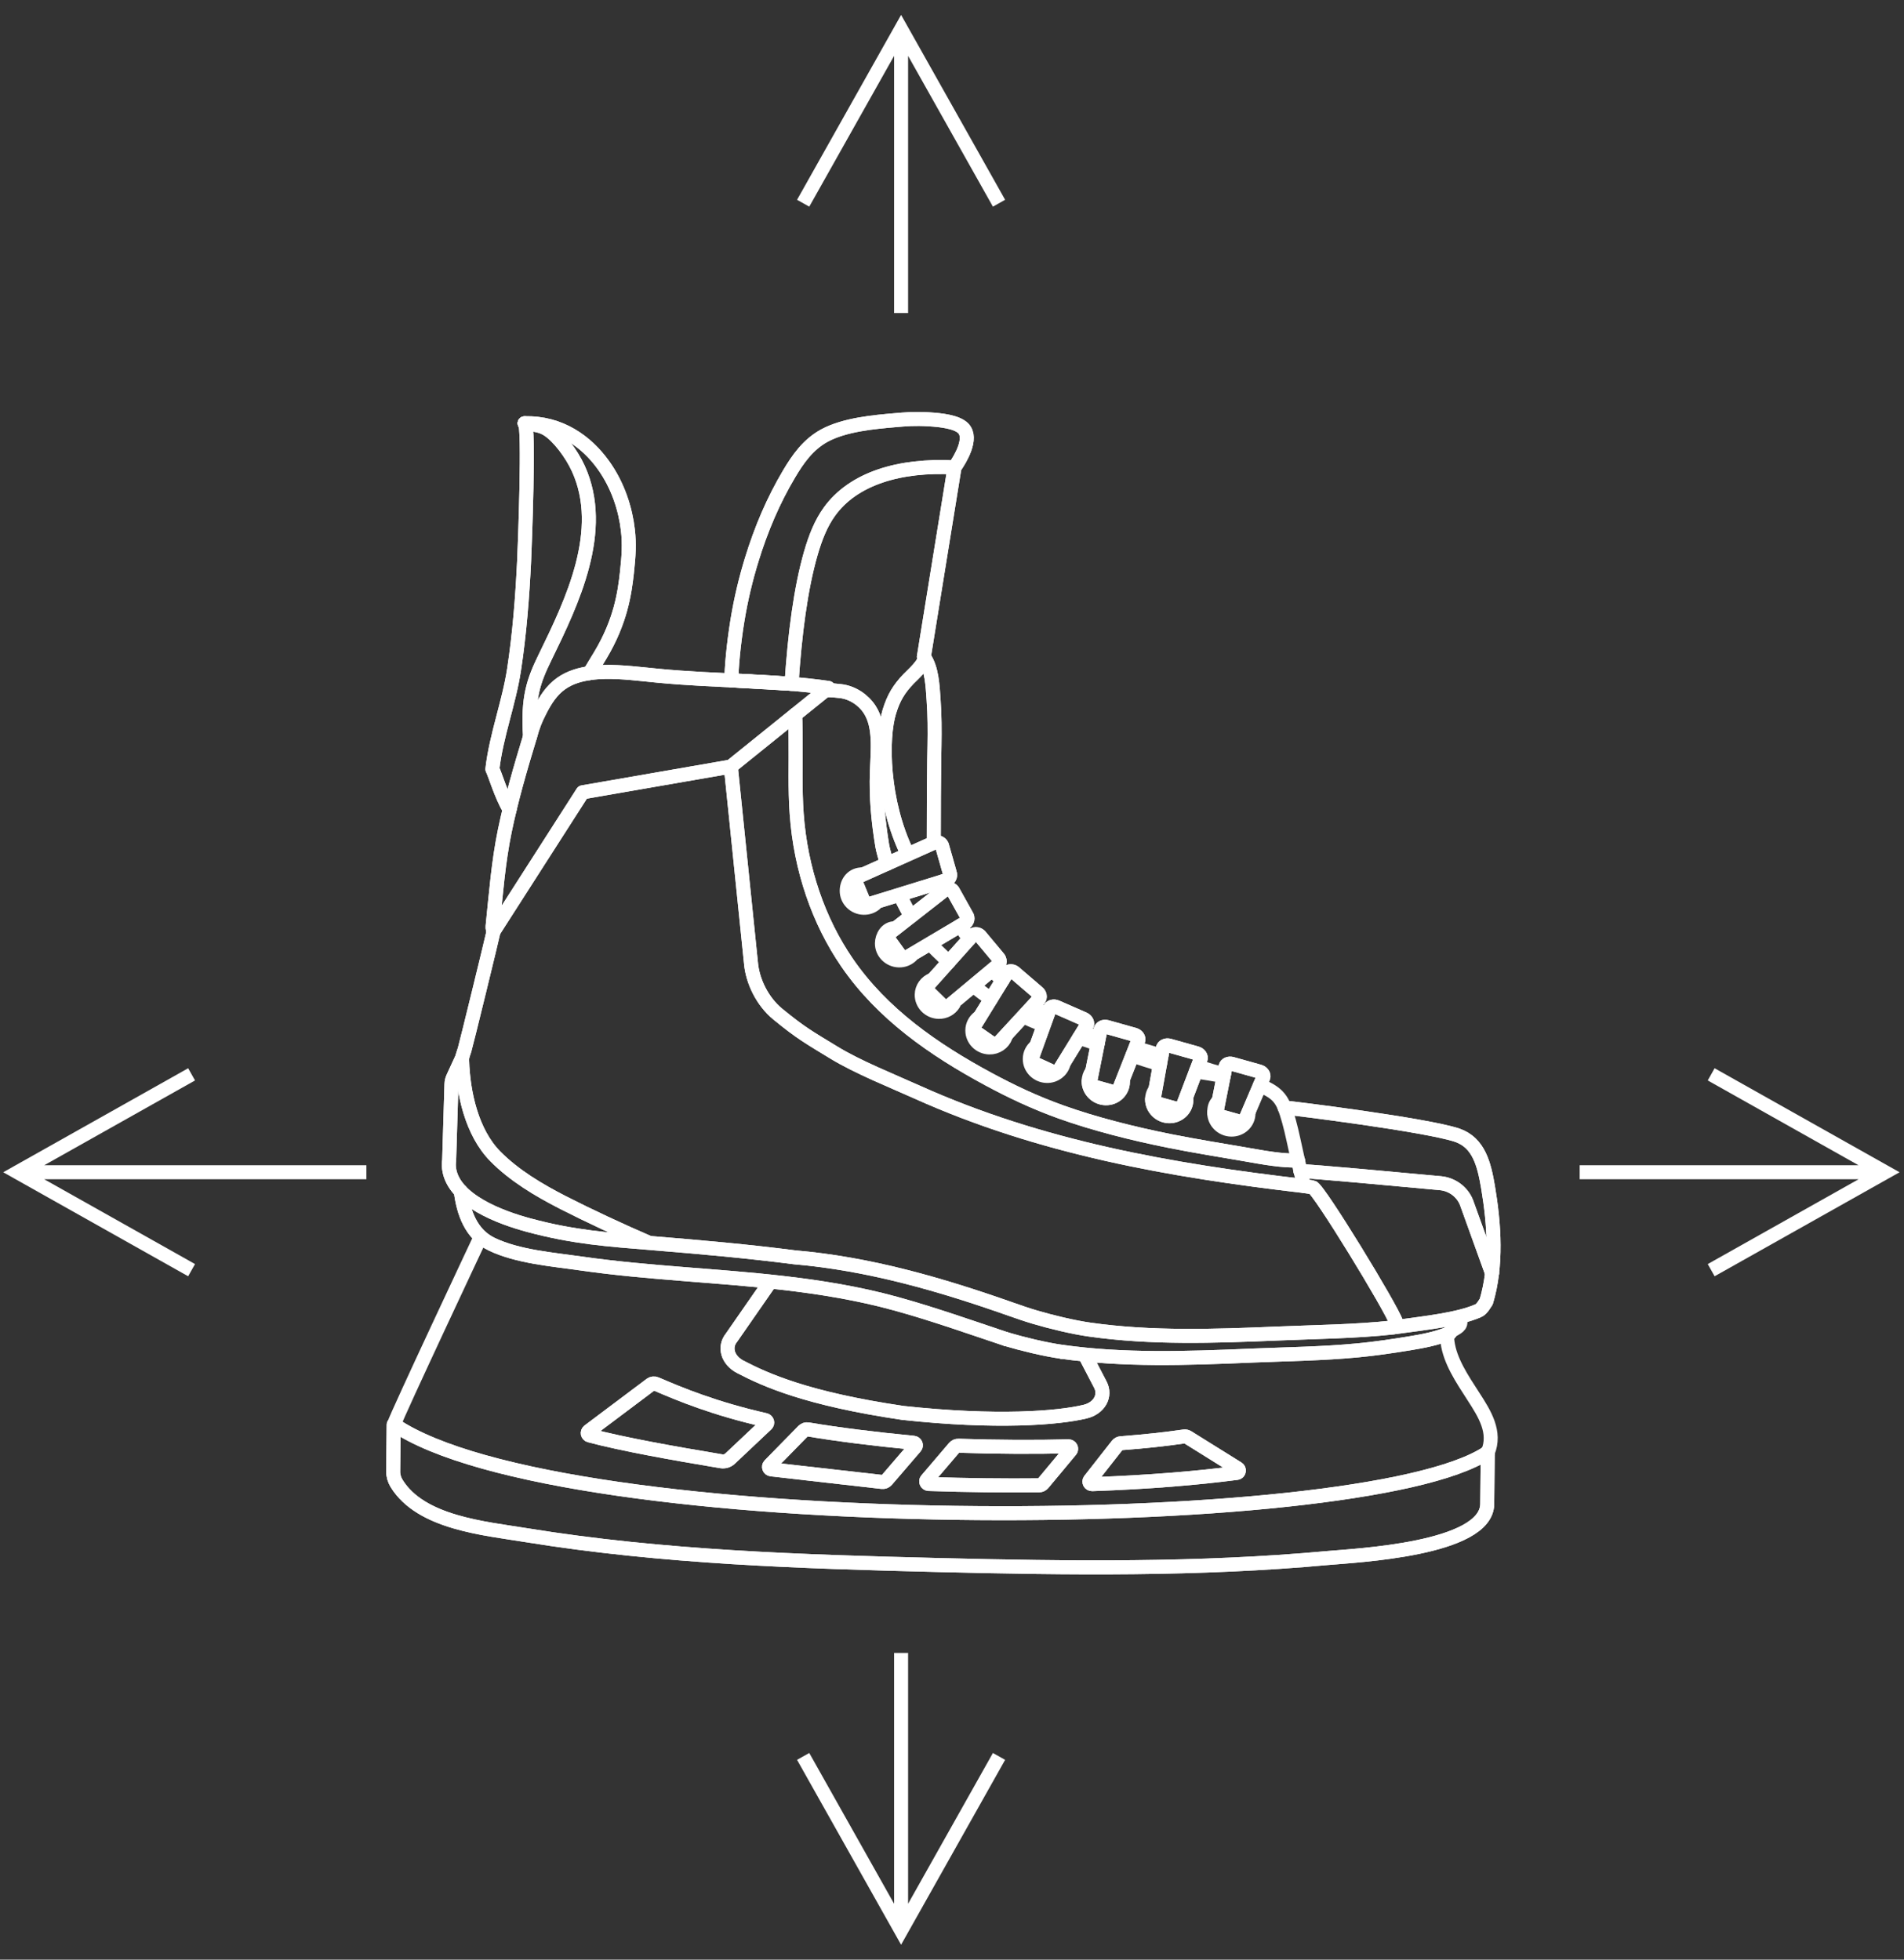 <?xml version="1.0" encoding="UTF-8"?>
<svg width="68px" height="70px" viewBox="0 0 68 70" version="1.1" xmlns="http://www.w3.org/2000/svg" xmlns:xlink="http://www.w3.org/1999/xlink">
    <rect x="0" y="0" width="68" height="70" fill="#333333" stroke="none"/>
    <!-- Generator: Sketch 53.2 (72643) - https://sketchapp.com -->
    <title>Group 5</title>
    <desc>Created with Sketch.</desc>
    <g id="Page-1" stroke="none" stroke-width="1" fill="none" fill-rule="evenodd">
        <g id="Desktop-HD-Copy" transform="translate(-990, -1056)">
            <g id="Group-5" transform="translate(991, 1057)">
                <g id="Group" transform="translate(4, 8)">
                    <g id="Skate-Icon-White-1" transform="translate(29.576, 30.098) rotate(18) translate(-29.576, -30.098) translate(6.076, 7.098)" stroke="#FFFFFF" stroke-width="0.5">
                        <path d="M7.197,34.777 C13.243,38.739 41.767,38.185 46.248,35.107" id="Stroke-1" stroke-linecap="round" stroke-linejoin="round" transform="translate(26.722, 36.18) rotate(-17) translate(-26.722, -36.18) "></path>
                        <path d="M31.023,19.375 C31.662,19.552 31.386,19.494 31.951,19.621" id="Stroke-3" stroke-linecap="round" stroke-linejoin="round" transform="translate(31.487, 19.498) rotate(-17) translate(-31.487, -19.498) "></path>
                        <path d="M28.7,19.432 C28.771,19.451 28.842,19.469 28.914,19.488 C29.143,19.549 29.381,19.615 29.623,19.684" id="Stroke-5" stroke-linecap="round" stroke-linejoin="round" transform="translate(29.162, 19.558) rotate(-17) translate(-29.162, -19.558) "></path>
                        <path d="M26.731,19.54 C26.941,19.615 27.064,19.653 27.279,19.714" id="Stroke-7" stroke-linecap="round" stroke-linejoin="round" transform="translate(27.005, 19.627) rotate(-17) translate(-27.005, -19.627) "></path>
                        <path d="M24.809,19.225 C24.99,19.347 25.06,19.39 25.251,19.499" id="Stroke-9" stroke-linecap="round" stroke-linejoin="round" transform="translate(25.03, 19.362) rotate(-17) translate(-25.03, -19.362) "></path>
                        <path d="M20.336,16.011 C20.436,16.309 20.399,16.162 20.436,16.309" id="Stroke-11" stroke-linecap="round" stroke-linejoin="round" transform="translate(20.386, 16.16) rotate(-17) translate(-20.386, -16.16) "></path>
                        <path d="M7.088,21.765 C7.051,21.975 6.175,25.853 6.126,26.018 C6.097,26.118 6.063,26.208 6.051,26.281 C6.043,26.325 6.043,26.362 6.046,26.409 C6.103,27.561 6.432,28.962 7.29,29.803 C7.979,30.478 8.864,30.983 9.73,31.408 C10.655,31.86 11.821,32.38 12.811,32.786" id="Stroke-13" stroke-linecap="round" stroke-linejoin="round" transform="translate(9.428, 27.276) rotate(-17) translate(-9.428, -27.276) "></path>
                        <path d="M5.027,22.514 L4.712,23.23 C4.679,23.303 4.662,23.383 4.661,23.464 L4.626,26.178 C4.615,26.278 4.613,26.38 4.628,26.48 C4.794,27.62 6.529,28.207 7.496,28.451 C9.103,28.856 10.32,28.919 11.974,29.024 C13.661,29.132 15.346,29.251 17.027,29.438 C19.688,29.619 22.247,30.313 24.768,31.152 C25.059,31.248 25.308,31.331 25.615,31.417 C26.208,31.583 27.017,31.763 27.605,31.835 C29.823,32.11 32.067,31.992 34.285,31.86 C35.669,31.777 37.078,31.741 38.453,31.567 C38.508,31.561 38.566,31.553 38.544,31.388 C38.374,30.888 35.678,26.638 35.472,26.615 C35.387,26.606 35.27,26.583 35.163,26.573 C30.387,26.102 25.736,25.367 21.295,23.461 C20.37,23.064 19.165,22.609 18.301,22.103 C17.405,21.578 17.113,21.429 16.268,20.76 C15.706,20.315 15.345,19.592 15.28,18.95 L14.438,11.951" id="Stroke-15" stroke-linecap="round" stroke-linejoin="round" transform="translate(21.583, 21.976) rotate(-17) translate(-21.583, -21.976) "></path>
                        <path d="M3.402,15.764 C3.29,14.366 3.49,13.781 3.896,12.912 C4.822,10.929 6.004,8.358 4.961,6.168 C4.698,5.62 4.239,5.043 3.857,4.799 C3.655,4.671 3.475,4.634 3.014,4.581 C3.191,4.602 3.095,9.088 3.081,9.512 C3.041,10.804 2.963,12.097 2.791,13.379 C2.629,14.585 2.197,15.741 2.078,16.952 C2.182,17.153 2.398,17.864 2.717,18.389" id="Stroke-17" stroke-linecap="round" stroke-linejoin="round" transform="translate(3.723, 11.485) rotate(-17) translate(-3.723, -11.485) "></path>
                        <path d="M7.051,16.156 L12.325,15.145 L15.76,12.275 C13.83,12.028 11.81,12.114 9.662,11.945 C9.02,11.894 8.368,11.821 7.773,11.843 C7.399,11.857 7.047,11.91 6.749,12.011 C6.341,12.149 6.036,12.379 5.789,12.726 C5.66,12.906 5.548,13.119 5.457,13.309 C5.327,13.576 5.238,13.797 5.138,14.195 C4.819,15.311 4.513,16.432 4.297,17.573 C4.087,18.685 4.021,19.808 3.924,20.934 C3.916,21.016 3.908,21.098 3.958,21.174 L7.051,16.156" id="Stroke-19" stroke-linecap="round" stroke-linejoin="round" transform="translate(9.839, 16.507) rotate(-17) translate(-9.839, -16.507) "></path>
                        <path d="M4.714,13.225 C4.929,12.85 5.016,12.71 5.094,12.572 C5.791,11.358 5.919,10.355 5.987,9.614 C6.043,9.014 6.061,8.584 5.995,8.091 C5.9,7.373 5.629,6.52 5.076,5.78 C4.466,4.962 3.511,4.281 2.241,4.342" id="Stroke-21" stroke-linecap="round" stroke-linejoin="round" transform="translate(4.139, 8.781) rotate(-17) translate(-4.139, -8.781) "></path>
                        <path d="M15.316,8.997 C15.336,9.289 15.344,9.794 15.348,9.917 C15.373,10.701 15.351,11.634 15.432,12.538 C15.608,14.516 16.279,16.351 17.321,17.816 C18.61,19.627 20.468,20.87 22.442,21.891 C23.255,22.311 24.086,22.692 25.069,23.025 C26.248,23.424 27.645,23.752 28.981,23.994 C29.9,24.16 30.789,24.285 31.691,24.425 C32.344,24.528 33.002,24.637 33.55,24.604" id="Stroke-23" stroke-linecap="round" stroke-linejoin="round" transform="translate(24.433, 16.804) rotate(-17) translate(-24.433, -16.804) "></path>
                        <path d="M23.169,19.596 C22.955,19.46 22.751,19.314 22.561,19.155" id="Stroke-25" stroke-linecap="round" stroke-linejoin="round" transform="translate(22.865, 19.376) rotate(-17) translate(-22.865, -19.376) "></path>
                        <path d="M25.239,19.909 C24.994,19.818 24.802,19.741 24.568,19.64" id="Stroke-27" stroke-linecap="round" stroke-linejoin="round" transform="translate(24.903, 19.774) rotate(-17) translate(-24.903, -19.774) "></path>
                        <path d="M27.325,19.953 C27.103,19.884 26.881,19.815 26.659,19.745" id="Stroke-29" stroke-linecap="round" stroke-linejoin="round" transform="translate(26.992, 19.849) rotate(-17) translate(-26.992, -19.849) "></path>
                        <path d="M29.661,20.001 C29.326,19.917 29,19.817 28.674,19.713" id="Stroke-31" stroke-linecap="round" stroke-linejoin="round" transform="translate(29.167, 19.857) rotate(-17) translate(-29.167, -19.857) "></path>
                        <path d="M31.975,19.701 C31.627,19.643 31.298,19.599 30.982,19.554" id="Stroke-33" stroke-linecap="round" stroke-linejoin="round" transform="translate(31.478, 19.628) rotate(-17) translate(-31.478, -19.628) "></path>
                        <path d="M35.428,22.718 C35.375,22.468 35.34,22.346 35.302,22.205 C35.188,21.776 35.056,21.171 34.941,20.723 C34.885,20.506 34.831,20.325 34.765,20.128 C34.695,19.921 34.608,19.695 34.421,19.513 C34.268,19.366 34.048,19.249 33.793,19.155" id="Stroke-35" stroke-linecap="round" stroke-linejoin="round" transform="translate(34.611, 20.936) rotate(-17) translate(-34.611, -20.936) "></path>
                        <path d="M20.686,18.225 C20.834,18.384 20.913,18.447 21.083,18.608 C21.153,18.674 21.226,18.745 21.301,18.817" id="Stroke-37" stroke-linecap="round" stroke-linejoin="round" transform="translate(20.994, 18.521) rotate(-17) translate(-20.994, -18.521) "></path>
                        <path d="M19.1,16.931 C19.138,17.01 19.139,17.01 19.179,17.088 C19.28,17.283 19.385,17.472 19.493,17.652" id="Stroke-39" stroke-linecap="round" stroke-linejoin="round" transform="translate(19.296, 17.291) rotate(-17) translate(-19.296, -17.291) "></path>
                        <path d="M15.037,10.371 C15.25,10.353 15.458,10.379 15.583,10.39 C16.005,10.432 16.399,10.686 16.63,11.027 C17.03,11.619 16.941,12.476 16.927,13.248 C16.911,14.179 17.004,14.988 17.165,15.887 C17.203,16.071 17.267,16.288 17.351,16.524" id="Stroke-41" stroke-linecap="round" stroke-linejoin="round" transform="translate(16.194, 13.444) rotate(-17) translate(-16.194, -13.444) "></path>
                        <path d="M35.364,18.677 C35.598,18.686 40.453,19.206 41.548,19.557 C42.324,19.813 42.525,20.578 42.679,21.398 C42.926,22.721 43.049,24.189 42.686,25.481 C42.527,25.75 42.464,25.783 42.396,25.815 C41.701,26.132 40.586,26.275 39.487,26.443" id="Stroke-43" stroke-linecap="round" stroke-linejoin="round" transform="translate(39.139, 22.56) rotate(-17) translate(-39.139, -22.56) "></path>
                        <path d="M35.999,20.847 C36.347,20.842 39.569,21.083 41.004,21.191 C41.423,21.223 41.789,21.485 41.948,21.866 L42.904,24.38" id="Stroke-45" stroke-linecap="round" stroke-linejoin="round" transform="translate(39.451, 22.613) rotate(-17) translate(-39.451, -22.613) "></path>
                        <path d="M6.596,40.261 C6.696,39.912 9.55,33.56 9.55,33.56" id="Stroke-47" stroke-linecap="round" stroke-linejoin="round" transform="translate(8.073, 36.911) rotate(-17) translate(-8.073, -36.911) "></path>
                        <path d="M43.373,24.936 C43.373,25.067 43.377,25.114 43.367,25.155 C43.328,25.313 43.071,25.368 42.971,25.492 C42.899,25.581 42.906,25.705 42.925,25.827 C43.029,26.496 43.454,27.108 43.879,27.741 C44.299,28.364 44.717,29.008 44.433,29.735" id="Stroke-49" stroke-linecap="round" stroke-linejoin="round" transform="translate(43.719, 27.335) rotate(-17) translate(-43.719, -27.335) "></path>
                        <path d="M9.34,10.541 C9.327,10.125 9.395,9.231 9.515,8.406 C9.629,7.625 9.789,6.91 9.985,6.229 C10.306,5.111 10.723,4.089 11.266,3.136 C11.576,2.592 11.927,2.071 12.504,1.741 C13.224,1.332 14.295,1.222 14.999,1.148 C15.421,1.104 15.711,1.072 16.238,1.094 C16.659,1.112 17.229,1.165 17.46,1.394 C17.811,1.742 17.375,2.497 17.173,2.795 C15.214,2.723 13.563,3.253 12.732,4.455 C12.441,4.875 12.25,5.376 12.094,5.956 C11.755,7.213 11.574,8.844 11.487,10.626 L9.34,10.541 Z" id="Stroke-51" stroke-linecap="round" stroke-linejoin="round" transform="translate(13.465, 5.857) rotate(-17) translate(-13.465, -5.857) "></path>
                        <path d="M18.681,15.227 C18.652,13.48 18.655,13.285 18.653,13.116 C18.643,12.293 18.646,12.149 18.646,11.761 C18.646,11.215 18.635,10.668 18.586,10.124 C18.543,9.641 18.513,9.005 18.213,8.594 C18.34,8.77 17.78,9.279 17.681,9.387 C17.335,9.764 17.157,10.073 17.013,10.574 C16.738,11.53 16.807,13.783 17.745,15.623" id="Stroke-53" stroke-linecap="round" stroke-linejoin="round" transform="translate(17.776, 12.108) rotate(-17) translate(-17.776, -12.108) "></path>
                        <path d="M17.128,1.839 L16.152,8.62" id="Stroke-55" stroke-linecap="round" stroke-linejoin="round" transform="translate(16.64, 5.23) rotate(-17) translate(-16.64, -5.23) "></path>
                        <path d="M24.12,20.8 C24.039,21.032 23.812,21.198 23.545,21.196 C23.207,21.193 22.93,20.925 22.928,20.595 C22.926,20.406 23.015,20.238 23.156,20.13" id="Stroke-57" stroke-linecap="round" stroke-linejoin="round" transform="translate(23.524, 20.663) rotate(-17) translate(-23.524, -20.663) "></path>
                        <path d="M19.319,29.903 L17.963,31.931 C17.689,32.279 17.84,32.744 18.295,32.971 C19.201,33.422 20.682,34.067 24.121,34.514 C27.486,34.821 29.689,34.602 30.636,34.355 C31.14,34.223 31.377,33.776 31.161,33.38 L30.569,32.29" id="Stroke-59" transform="translate(24.534, 32.284) rotate(-17) translate(-24.534, -32.284) "></path>
                        <path d="M46.548,35.021 L46.562,36.887 C46.574,38.513 41.881,38.81 40.898,38.918 C36.308,39.422 31.648,39.444 27.028,39.411 C22.124,39.376 17.148,39.307 12.277,38.602 C10.758,38.382 8.497,38.228 7.604,36.834 C7.522,36.705 7.476,36.558 7.475,36.407 L7.463,34.741" id="Stroke-61" stroke-linecap="round" stroke-linejoin="round" transform="translate(27.012, 37.081) rotate(-17) translate(-27.012, -37.081) "></path>
                        <path d="M27.508,30.589 C28.101,30.755 28.91,30.935 29.498,31.007" id="Stroke-63" stroke-linecap="round" stroke-linejoin="round" transform="translate(28.503, 30.798) rotate(-17) translate(-28.503, -30.798) "></path>
                        <path d="M7.63,28.917 C7.739,29.667 8.016,30.446 8.773,30.791 C9.712,31.22 10.961,31.294 11.974,31.422 C14.361,31.722 16.767,31.756 19.16,31.987 C20.525,32.119 21.887,32.315 23.218,32.657 C24.561,33.001 25.874,33.442 27.196,33.858" id="Stroke-65" stroke-linecap="round" stroke-linejoin="round" transform="translate(17.413, 31.387) rotate(-17) translate(-17.413, -31.387) "></path>
                        <path d="M42.957,27.785 C42.502,27.993 41.995,28.094 41.502,28.184 C40.895,28.294 40.281,28.396 39.667,28.464 C39.05,28.534 38.43,28.578 37.811,28.614 C37.191,28.65 36.57,28.677 35.95,28.713 L35.783,28.723 C33.566,28.855 31.321,28.973 29.104,28.698" id="Stroke-67" stroke-linecap="round" stroke-linejoin="round" transform="translate(36.03, 28.325) rotate(-17) translate(-36.03, -28.325) "></path>
                        <path d="M31.641,34.156 C33.672,34.05 35.393,33.873 36.799,33.665 C36.882,33.653 36.903,33.546 36.83,33.502 L35.023,32.419 C34.985,32.396 34.941,32.388 34.897,32.395 C34.253,32.5 33.502,32.597 32.647,32.676 C32.596,32.68 32.549,32.706 32.519,32.746 L31.56,34.014 C31.515,34.074 31.564,34.16 31.641,34.156 Z" id="Stroke-69" transform="translate(34.209, 33.274) rotate(-17) translate(-34.209, -33.274) "></path>
                        <path d="M26.143,35.969 C27.542,35.991 28.873,35.983 30.087,35.949 C30.141,35.948 30.19,35.923 30.223,35.882 L31.189,34.68 C31.237,34.621 31.19,34.533 31.111,34.537 C29.976,34.588 28.554,34.607 27.18,34.585 C27.124,34.584 27.072,34.608 27.037,34.65 L26.071,35.824 C26.024,35.881 26.067,35.968 26.143,35.969 Z" id="Stroke-71" transform="translate(28.63, 35.259) rotate(-17) translate(-28.63, -35.259) "></path>
                        <path d="M24.808,37.506 L25.813,36.295 C25.859,36.239 25.821,36.156 25.747,36.15 C24.338,36.039 23.009,35.897 21.966,35.738 C21.906,35.729 21.847,35.749 21.806,35.792 L20.625,37.041 C20.574,37.095 20.609,37.183 20.685,37.19 L24.651,37.57 C24.711,37.576 24.77,37.552 24.808,37.506 Z" id="Stroke-73" transform="translate(23.217, 36.653) rotate(-17) translate(-23.217, -36.653) "></path>
                        <path d="M14.116,37.866 C15.313,38.161 17.119,38.451 18.834,38.706 C18.949,38.722 19.063,38.686 19.144,38.607 L20.424,37.357 C20.475,37.308 20.447,37.222 20.376,37.207 C18.557,36.827 17.328,36.342 16.453,35.983 C16.392,35.957 16.321,35.966 16.269,36.006 L14.081,37.71 C14.022,37.756 14.043,37.848 14.116,37.866 Z" id="Stroke-75" transform="translate(17.249, 37.339) rotate(-17) translate(-17.249, -37.339) "></path>
                        <path d="M21.948,20.264 C21.843,20.44 21.647,20.556 21.422,20.555 C21.083,20.552 20.807,20.283 20.805,19.954 C20.803,19.707 20.956,19.497 21.175,19.408" id="Stroke-77" stroke-linecap="round" stroke-linejoin="round" transform="translate(21.376, 19.981) rotate(-17) translate(-21.376, -19.981) "></path>
                        <path d="M28.731,21.031 C28.734,21.36 28.461,21.625 28.123,21.623 C27.785,21.62 27.508,21.351 27.506,21.022" id="Stroke-79" stroke-linecap="round" stroke-linejoin="round" transform="translate(28.119, 21.322) rotate(-17) translate(-28.119, -21.322) "></path>
                        <path d="M31.04,20.949 C31.043,21.278 30.77,21.543 30.432,21.54 C30.094,21.538 29.817,21.269 29.815,20.94 C29.814,20.829 29.845,20.725 29.898,20.636" id="Stroke-81" stroke-linecap="round" stroke-linejoin="round" transform="translate(30.428, 21.088) rotate(-17) translate(-30.428, -21.088) "></path>
                        <path d="M33.343,20.711 C33.346,21.04 33.073,21.305 32.735,21.303 C32.397,21.301 32.12,21.032 32.118,20.702" id="Stroke-83" stroke-linecap="round" stroke-linejoin="round" transform="translate(32.731, 21.003) rotate(-17) translate(-32.731, -21.003) "></path>
                        <path d="M17.443,17.202 L17.176,16.58 C17.136,16.487 17.186,16.377 17.29,16.329 L19.922,15.093 C20.036,15.039 20.171,15.081 20.216,15.183 L20.515,16.167 C20.559,16.269 20.494,16.39 20.374,16.43 L17.709,17.304 C17.6,17.34 17.484,17.295 17.443,17.202 Z" id="Stroke-85" stroke-linecap="round" stroke-linejoin="round" transform="translate(18.846, 16.193) rotate(-17) translate(-18.846, -16.193) "></path>
                        <path d="M21.231,20.092 L20.74,19.628 C20.666,19.558 20.658,19.448 20.721,19.374 L22.258,17.594 C22.327,17.514 22.455,17.51 22.536,17.586 L23.2,18.354 C23.281,18.43 23.281,18.555 23.201,18.625 L21.492,20.102 C21.419,20.165 21.305,20.161 21.231,20.092 Z" id="Stroke-87" stroke-linecap="round" stroke-linejoin="round" transform="translate(21.97, 18.839) rotate(-17) translate(-21.97, -18.839) "></path>
                        <path d="M23.342,20.904 L22.779,20.526 C22.695,20.469 22.665,20.365 22.711,20.287 L23.831,18.396 C23.882,18.31 24.004,18.29 24.097,18.352 L24.938,19.049 C25.031,19.111 25.056,19.23 24.993,19.307 L23.594,20.879 C23.537,20.949 23.426,20.96 23.342,20.904 Z" id="Stroke-89" stroke-linecap="round" stroke-linejoin="round" transform="translate(23.859, 19.628) rotate(-17) translate(-23.859, -19.628) "></path>
                        <path d="M25.765,21.274 L25.143,21.001 C25.05,20.959 24.998,20.869 25.025,20.793 L25.626,19.036 C25.655,18.953 25.767,18.92 25.87,18.965 L26.85,19.374 C26.952,19.419 27.002,19.523 26.959,19.601 L26.001,21.222 C25.961,21.292 25.859,21.315 25.765,21.274 Z" id="Stroke-91" stroke-linecap="round" stroke-linejoin="round" transform="translate(25.996, 20.119) rotate(-17) translate(-25.996, -20.119) "></path>
                        <path d="M28.04,21.352 L27.382,21.179 C27.283,21.154 27.217,21.072 27.231,20.992 L27.565,19.149 C27.58,19.062 27.685,19.012 27.794,19.04 L28.776,19.298 C28.885,19.326 28.951,19.421 28.921,19.505 L28.263,21.263 C28.236,21.339 28.139,21.378 28.04,21.352 Z" id="Stroke-93" stroke-linecap="round" stroke-linejoin="round" transform="translate(28.079, 20.196) rotate(-17) translate(-28.079, -20.196) "></path>
                        <path d="M30.399,21.23 L29.741,21.058 C29.642,21.032 29.576,20.95 29.59,20.871 L29.878,19.087 C29.893,19 29.999,18.95 30.107,18.978 L31.089,19.235 C31.198,19.264 31.265,19.359 31.235,19.442 L30.622,21.141 C30.595,21.217 30.497,21.256 30.399,21.23 Z" id="Stroke-95" stroke-linecap="round" stroke-linejoin="round" transform="translate(30.415, 20.104) rotate(-17) translate(-30.415, -20.104) "></path>
                        <path d="M32.703,20.965 L32.045,20.792 C31.946,20.767 31.88,20.685 31.894,20.606 L32.18,19.019 C32.195,18.931 32.3,18.882 32.408,18.91 L33.391,19.167 C33.499,19.196 33.566,19.291 33.536,19.374 L32.926,20.876 C32.899,20.952 32.801,20.991 32.703,20.965 Z" id="Stroke-97" stroke-linecap="round" stroke-linejoin="round" transform="translate(32.718, 19.937) rotate(-17) translate(-32.718, -19.937) "></path>
                        <path d="M7.197,34.777 C13.243,38.739 41.767,38.185 46.248,35.107" id="Stroke-99" stroke-linecap="round" stroke-linejoin="round" transform="translate(26.722, 36.18) rotate(-17) translate(-26.722, -36.18) "></path>
                        <path d="M22.999,18.447 C23.174,18.637 23.156,18.609 23.364,18.792" id="Stroke-101" stroke-linecap="round" stroke-linejoin="round" transform="translate(23.181, 18.619) rotate(-17) translate(-23.181, -18.619) "></path>
                        <path d="M21.429,17.289 C21.543,17.465 21.64,17.598 21.761,17.756" id="Stroke-103" stroke-linecap="round" stroke-linejoin="round" transform="translate(21.595, 17.523) rotate(-17) translate(-21.595, -17.523) "></path>
                        <path d="M7.088,21.765 C7.051,21.975 6.175,25.853 6.126,26.018 C6.097,26.118 6.063,26.208 6.051,26.281 C6.043,26.325 6.043,26.362 6.046,26.409 C6.103,27.561 6.432,28.962 7.29,29.803 C7.979,30.478 8.864,30.983 9.73,31.408 C10.655,31.86 11.821,32.38 12.811,32.786" id="Stroke-105" stroke-linecap="round" stroke-linejoin="round" transform="translate(9.428, 27.276) rotate(-17) translate(-9.428, -27.276) "></path>
                        <path d="M5.027,22.514 L4.712,23.23 C4.679,23.303 4.662,23.383 4.661,23.464 L4.626,26.178 C4.615,26.278 4.613,26.38 4.628,26.48 C4.794,27.62 6.529,28.207 7.496,28.451 C9.103,28.856 10.32,28.919 11.974,29.024 C13.661,29.132 15.346,29.251 17.027,29.438 C19.688,29.619 22.247,30.313 24.768,31.152 C25.059,31.248 25.308,31.331 25.615,31.417 C26.208,31.583 27.017,31.763 27.605,31.835 C29.823,32.11 32.067,31.992 34.285,31.86 C35.669,31.777 37.078,31.741 38.453,31.567 C38.508,31.561 38.566,31.553 38.544,31.388 C38.374,30.888 35.678,26.638 35.472,26.615 C35.387,26.606 35.27,26.583 35.163,26.573 C30.387,26.102 25.736,25.367 21.295,23.461 C20.37,23.064 19.165,22.609 18.301,22.103 C17.405,21.578 17.113,21.429 16.268,20.76 C15.706,20.315 15.345,19.592 15.28,18.95 L14.438,11.951" id="Stroke-107" stroke-linecap="round" stroke-linejoin="round" transform="translate(21.583, 21.976) rotate(-17) translate(-21.583, -21.976) "></path>
                        <path d="M3.402,15.764 C3.29,14.366 3.49,13.781 3.896,12.912 C4.822,10.929 6.004,8.358 4.961,6.168 C4.698,5.62 4.239,5.043 3.857,4.799 C3.655,4.671 3.475,4.634 3.014,4.581 C3.191,4.602 3.095,9.088 3.081,9.512 C3.041,10.804 2.963,12.097 2.791,13.379 C2.629,14.585 2.197,15.741 2.078,16.952 C2.182,17.153 2.398,17.864 2.717,18.389" id="Stroke-109" stroke-linecap="round" stroke-linejoin="round" transform="translate(3.723, 11.485) rotate(-17) translate(-3.723, -11.485) "></path>
                        <path d="M7.051,16.156 L12.325,15.145 L15.76,12.275 C13.83,12.028 11.81,12.114 9.662,11.945 C9.02,11.894 8.368,11.821 7.773,11.843 C7.399,11.857 7.047,11.91 6.749,12.011 C6.341,12.149 6.036,12.379 5.789,12.726 C5.66,12.906 5.548,13.119 5.457,13.309 C5.327,13.576 5.238,13.797 5.138,14.195 C4.819,15.311 4.513,16.432 4.297,17.573 C4.087,18.685 4.021,19.808 3.924,20.934 C3.916,21.016 3.908,21.098 3.958,21.174 L7.051,16.156" id="Stroke-111" stroke-linecap="round" stroke-linejoin="round" transform="translate(9.839, 16.507) rotate(-17) translate(-9.839, -16.507) "></path>
                        <path d="M4.714,13.225 C4.929,12.85 5.016,12.71 5.094,12.572 C5.791,11.358 5.919,10.355 5.987,9.614 C6.043,9.014 6.061,8.584 5.995,8.091 C5.9,7.373 5.629,6.52 5.076,5.78 C4.466,4.962 3.511,4.281 2.241,4.342" id="Stroke-113" stroke-linecap="round" stroke-linejoin="round" transform="translate(4.139, 8.781) rotate(-17) translate(-4.139, -8.781) "></path>
                        <path d="M15.316,8.997 C15.336,9.289 15.344,9.794 15.348,9.917 C15.373,10.701 15.351,11.634 15.432,12.538 C15.608,14.516 16.279,16.351 17.321,17.816 C18.61,19.627 20.468,20.87 22.442,21.891 C23.255,22.311 24.086,22.692 25.069,23.025 C26.248,23.424 27.645,23.752 28.981,23.994 C29.9,24.16 30.789,24.285 31.691,24.425 C32.344,24.528 33.002,24.637 33.55,24.604" id="Stroke-115" stroke-linecap="round" stroke-linejoin="round" transform="translate(24.433, 16.804) rotate(-17) translate(-24.433, -16.804) "></path>
                        <path d="M20.336,18.35 L21.561,17.594 C21.658,17.535 21.683,17.409 21.615,17.319 L21.114,16.457 C21.046,16.367 20.915,16.351 20.827,16.422 L18.895,17.988 C18.815,18.053 18.801,18.166 18.862,18.248 L19.272,18.793 C19.333,18.875 19.448,18.897 19.536,18.843 L20.336,18.35" id="Stroke-117" stroke-linecap="round" stroke-linejoin="round" transform="translate(20.239, 17.625) rotate(-17) translate(-20.239, -17.625) "></path>
                        <path d="M15.037,10.371 C15.25,10.353 15.458,10.379 15.583,10.39 C16.005,10.432 16.399,10.686 16.63,11.027 C17.03,11.619 16.941,12.476 16.927,13.248 C16.911,14.179 17.004,14.988 17.165,15.887 C17.203,16.071 17.267,16.288 17.351,16.524" id="Stroke-119" stroke-linecap="round" stroke-linejoin="round" transform="translate(16.194, 13.444) rotate(-17) translate(-16.194, -13.444) "></path>
                        <path d="M35.364,18.677 C35.598,18.686 40.453,19.206 41.548,19.557 C42.324,19.813 42.525,20.578 42.679,21.398 C42.926,22.721 43.049,24.189 42.686,25.481 C42.527,25.75 42.464,25.783 42.396,25.815 C41.701,26.132 40.586,26.275 39.487,26.443" id="Stroke-121" stroke-linecap="round" stroke-linejoin="round" transform="translate(39.139, 22.56) rotate(-17) translate(-39.139, -22.56) "></path>
                        <path d="M35.999,20.847 C36.347,20.842 39.569,21.083 41.004,21.191 C41.423,21.223 41.789,21.485 41.948,21.866 L42.904,24.38" id="Stroke-123" stroke-linecap="round" stroke-linejoin="round" transform="translate(39.451, 22.613) rotate(-17) translate(-39.451, -22.613) "></path>
                        <path d="M9.34,10.541 C9.327,10.125 9.395,9.231 9.515,8.406 C9.629,7.625 9.789,6.91 9.985,6.229 C10.306,5.111 10.723,4.089 11.266,3.136 C11.576,2.592 11.927,2.071 12.504,1.741 C13.224,1.332 14.295,1.222 14.999,1.148 C15.421,1.104 15.711,1.072 16.238,1.094 C16.659,1.112 17.229,1.165 17.46,1.394 C17.811,1.742 17.375,2.497 17.173,2.795 C15.214,2.723 13.563,3.253 12.732,4.455 C12.441,4.875 12.25,5.376 12.094,5.956 C11.755,7.213 11.574,8.844 11.487,10.626 L9.34,10.541 Z" id="Stroke-125" stroke-linecap="round" stroke-linejoin="round" transform="translate(13.465, 5.857) rotate(-17) translate(-13.465, -5.857) "></path>
                        <path d="M18.681,15.227 C18.652,13.48 18.655,13.285 18.653,13.116 C18.643,12.293 18.646,12.149 18.646,11.761 C18.646,11.215 18.635,10.668 18.586,10.124 C18.543,9.641 18.513,9.005 18.213,8.594 C18.34,8.77 17.78,9.279 17.681,9.387 C17.335,9.764 17.157,10.073 17.013,10.574 C16.738,11.53 16.807,13.783 17.745,15.623" id="Stroke-127" stroke-linecap="round" stroke-linejoin="round" transform="translate(17.776, 12.108) rotate(-17) translate(-17.776, -12.108) "></path>
                        <path d="M17.128,1.839 L16.152,8.62" id="Stroke-129" stroke-linecap="round" stroke-linejoin="round" transform="translate(16.64, 5.23) rotate(-17) translate(-16.64, -5.23) "></path>
                        <path d="M26.404,21.083 C26.338,21.341 26.099,21.53 25.813,21.528 C25.475,21.525 25.199,21.256 25.196,20.927 C25.195,20.748 25.274,20.588 25.402,20.48" id="Stroke-131" stroke-linecap="round" stroke-linejoin="round" transform="translate(25.8, 21.004) rotate(-17) translate(-25.8, -21.004) "></path>
                        <path d="M19.319,29.903 L17.963,31.931 C17.689,32.279 17.84,32.744 18.295,32.971 C19.201,33.422 20.682,34.067 24.121,34.514 C27.486,34.821 29.689,34.602 30.636,34.355 C31.14,34.223 31.377,33.776 31.161,33.38 L30.569,32.29" id="Stroke-133" transform="translate(24.534, 32.284) rotate(-17) translate(-24.534, -32.284) "></path>
                        <path d="M18.119,17.726 C18.013,17.815 17.874,17.868 17.721,17.867 C17.383,17.865 17.107,17.596 17.105,17.267 C17.102,16.938 17.321,16.672 17.659,16.675" id="Stroke-135" stroke-linecap="round" stroke-linejoin="round" transform="translate(17.612, 17.271) rotate(-17) translate(-17.612, -17.271) "></path>
                        <path d="M46.548,35.021 L46.562,36.887 C46.574,38.513 41.881,38.81 40.898,38.918 C36.308,39.422 31.648,39.444 27.028,39.411 C22.124,39.376 17.148,39.307 12.277,38.602 C10.758,38.382 8.497,38.228 7.604,36.834 C7.522,36.705 7.476,36.558 7.475,36.407 L7.463,34.741" id="Stroke-137" stroke-linecap="round" stroke-linejoin="round" transform="translate(27.012, 37.081) rotate(-17) translate(-27.012, -37.081) "></path>
                        <path d="M27.508,30.589 C28.101,30.755 28.91,30.935 29.498,31.007" id="Stroke-139" stroke-linecap="round" stroke-linejoin="round" transform="translate(28.503, 30.798) rotate(-17) translate(-28.503, -30.798) "></path>
                        <path d="M7.63,28.917 C7.739,29.667 8.016,30.446 8.773,30.791 C9.712,31.22 10.961,31.294 11.974,31.422 C14.361,31.722 16.767,31.756 19.16,31.987 C20.525,32.119 21.887,32.315 23.218,32.657 C24.561,33.001 25.874,33.442 27.196,33.858" id="Stroke-141" stroke-linecap="round" stroke-linejoin="round" transform="translate(17.413, 31.387) rotate(-17) translate(-17.413, -31.387) "></path>
                        <path d="M42.957,27.785 C42.502,27.993 41.995,28.094 41.502,28.184 C40.895,28.294 40.281,28.396 39.667,28.464 C39.05,28.534 38.43,28.578 37.811,28.614 C37.191,28.65 36.57,28.677 35.95,28.713 L35.783,28.723 C33.566,28.855 31.321,28.973 29.104,28.698" id="Stroke-143" stroke-linecap="round" stroke-linejoin="round" transform="translate(36.03, 28.325) rotate(-17) translate(-36.03, -28.325) "></path>
                        <path d="M31.641,34.156 C33.672,34.05 35.393,33.873 36.799,33.665 C36.882,33.653 36.903,33.546 36.83,33.502 L35.023,32.419 C34.985,32.396 34.941,32.388 34.897,32.395 C34.253,32.5 33.502,32.597 32.647,32.676 C32.596,32.68 32.549,32.706 32.519,32.746 L31.56,34.014 C31.515,34.074 31.564,34.16 31.641,34.156 Z" id="Stroke-145" transform="translate(34.209, 33.274) rotate(-17) translate(-34.209, -33.274) "></path>
                        <path d="M26.143,35.969 C27.542,35.991 28.873,35.983 30.087,35.949 C30.141,35.948 30.19,35.923 30.223,35.882 L31.189,34.68 C31.237,34.621 31.19,34.533 31.111,34.537 C29.976,34.588 28.554,34.607 27.18,34.585 C27.124,34.584 27.072,34.608 27.037,34.65 L26.071,35.824 C26.024,35.881 26.067,35.968 26.143,35.969 Z" id="Stroke-147" transform="translate(28.63, 35.259) rotate(-17) translate(-28.63, -35.259) "></path>
                        <path d="M24.808,37.506 L25.813,36.295 C25.859,36.239 25.821,36.156 25.747,36.15 C24.338,36.039 23.009,35.897 21.966,35.738 C21.906,35.729 21.847,35.749 21.806,35.792 L20.625,37.041 C20.574,37.095 20.609,37.183 20.685,37.19 L24.651,37.57 C24.711,37.576 24.77,37.552 24.808,37.506 Z" id="Stroke-149" transform="translate(23.217, 36.653) rotate(-17) translate(-23.217, -36.653) "></path>
                        <path d="M14.116,37.866 C15.313,38.161 17.119,38.451 18.834,38.706 C18.949,38.722 19.063,38.686 19.144,38.607 L20.424,37.357 C20.475,37.308 20.447,37.222 20.376,37.207 C18.557,36.827 17.328,36.342 16.453,35.983 C16.392,35.957 16.321,35.966 16.269,36.006 L14.081,37.71 C14.022,37.756 14.043,37.848 14.116,37.866 Z" id="Stroke-151" transform="translate(17.249, 37.339) rotate(-17) translate(-17.249, -37.339) "></path>
                        <path d="M19.936,19.088 C19.826,19.195 19.674,19.261 19.505,19.26 C19.166,19.257 18.89,18.988 18.887,18.659 C18.886,18.412 19.041,18.111 19.348,18.113" id="Stroke-153" stroke-linecap="round" stroke-linejoin="round" transform="translate(19.412, 18.686) rotate(-17) translate(-19.412, -18.686) "></path>
                        <path d="M28.683,21.038 C28.685,21.367 28.413,21.632 28.075,21.63 C27.737,21.627 27.46,21.359 27.458,21.029 C27.457,20.907 27.494,20.794 27.558,20.699" id="Stroke-155" stroke-linecap="round" stroke-linejoin="round" transform="translate(28.07, 21.165) rotate(-17) translate(-28.07, -21.165) "></path>
                        <path d="M31.085,20.942 C31.087,21.271 30.815,21.536 30.476,21.534 C30.138,21.531 29.862,21.262 29.859,20.933" id="Stroke-157" stroke-linecap="round" stroke-linejoin="round" transform="translate(30.472, 21.233) rotate(-17) translate(-30.472, -21.233) "></path>
                        <path d="M31.996,20.884 C31.995,20.719 32.019,20.594 32.129,20.487" id="Stroke-159" stroke-linecap="round" stroke-linejoin="round" transform="translate(32.063, 20.685) rotate(-17) translate(-32.063, -20.685) "></path>
                        <path d="M17.443,17.202 L17.176,16.58 C17.136,16.487 17.186,16.377 17.29,16.329 L19.922,15.093 C20.036,15.039 20.171,15.081 20.216,15.183 L20.515,16.167 C20.559,16.269 20.494,16.39 20.374,16.43 L17.709,17.304 C17.6,17.34 17.484,17.295 17.443,17.202 Z" id="Stroke-161" stroke-linecap="round" stroke-linejoin="round" transform="translate(18.846, 16.193) rotate(-17) translate(-18.846, -16.193) "></path>
                        <path d="M19.272,18.793 L18.862,18.248 C18.801,18.166 18.815,18.053 18.895,17.988 L20.827,16.422 C20.915,16.351 21.046,16.367 21.114,16.457 L21.615,17.319 C21.683,17.409 21.658,17.535 21.561,17.594 L19.536,18.843 C19.449,18.897 19.333,18.875 19.272,18.793 Z" id="Stroke-163" stroke-linecap="round" stroke-linejoin="round" transform="translate(20.239, 17.625) rotate(-17) translate(-20.239, -17.625) "></path>
                        <path d="M21.231,20.092 L20.74,19.628 C20.666,19.558 20.658,19.448 20.721,19.374 L22.258,17.594 C22.327,17.514 22.455,17.51 22.536,17.586 L23.2,18.354 C23.281,18.43 23.281,18.555 23.201,18.625 L21.492,20.102 C21.419,20.165 21.305,20.161 21.231,20.092 Z" id="Stroke-165" stroke-linecap="round" stroke-linejoin="round" transform="translate(21.97, 18.839) rotate(-17) translate(-21.97, -18.839) "></path>
                        <path d="M23.342,20.904 L22.779,20.526 C22.695,20.469 22.665,20.365 22.711,20.287 L23.831,18.396 C23.882,18.31 24.004,18.29 24.097,18.352 L24.938,19.049 C25.031,19.111 25.056,19.23 24.993,19.307 L23.594,20.879 C23.537,20.949 23.426,20.96 23.342,20.904 Z" id="Stroke-167" stroke-linecap="round" stroke-linejoin="round" transform="translate(23.859, 19.628) rotate(-17) translate(-23.859, -19.628) "></path>
                        <path d="M25.765,21.274 L25.143,21.001 C25.05,20.959 24.998,20.869 25.025,20.793 L25.626,19.036 C25.655,18.953 25.767,18.92 25.87,18.965 L26.85,19.374 C26.952,19.419 27.002,19.523 26.959,19.601 L26.001,21.222 C25.961,21.292 25.859,21.315 25.765,21.274 Z" id="Stroke-169" stroke-linecap="round" stroke-linejoin="round" transform="translate(25.996, 20.119) rotate(-17) translate(-25.996, -20.119) "></path>
                        <path d="M28.04,21.352 L27.382,21.179 C27.283,21.154 27.217,21.072 27.231,20.992 L27.565,19.149 C27.58,19.062 27.685,19.012 27.794,19.04 L28.776,19.298 C28.885,19.326 28.951,19.421 28.921,19.505 L28.263,21.263 C28.236,21.339 28.139,21.378 28.04,21.352 Z" id="Stroke-171" stroke-linecap="round" stroke-linejoin="round" transform="translate(28.079, 20.196) rotate(-17) translate(-28.079, -20.196) "></path>
                        <path d="M30.399,21.23 L29.741,21.058 C29.642,21.032 29.576,20.95 29.59,20.871 L29.878,19.087 C29.893,19 29.999,18.95 30.107,18.978 L31.089,19.235 C31.198,19.264 31.265,19.359 31.235,19.442 L30.622,21.141 C30.595,21.217 30.497,21.256 30.399,21.23 Z" id="Stroke-173" stroke-linecap="round" stroke-linejoin="round" transform="translate(30.415, 20.104) rotate(-17) translate(-30.415, -20.104) "></path>
                        <path d="M32.703,20.965 L32.045,20.792 C31.946,20.767 31.88,20.685 31.894,20.606 L32.18,19.019 C32.195,18.931 32.3,18.882 32.408,18.91 L33.391,19.167 C33.499,19.196 33.566,19.291 33.536,19.374 L32.926,20.876 C32.899,20.952 32.801,20.991 32.703,20.965 Z" id="Stroke-175" stroke-linecap="round" stroke-linejoin="round" transform="translate(32.718, 19.937) rotate(-17) translate(-32.718, -19.937) "></path>
                    </g>
                    <path d="" id="Path-6" stroke="#979797" stroke-width="0.56"></path>
                    <path d="" id="Path-7" stroke="#979797" stroke-width="0.56"></path>
                </g>
                <path id="Line" d="M0.579,41.124 L5.748,44.031 L5.965,44.154 L5.72,44.589 L5.502,44.467 L-0.498,41.092 L-0.885,40.874 L-0.498,40.656 L5.502,37.281 L5.72,37.158 L5.965,37.594 L5.748,37.717 L0.579,40.624 L5.625,40.624 L11.836,40.624 L12.086,40.624 L12.086,41.124 L11.836,41.124 L5.625,41.124 L0.579,41.124 Z" fill="#FFFFFF" fill-rule="nonzero"></path>
                <path id="Line" d="M65.377,40.624 L60.209,37.717 L59.991,37.594 L60.236,37.158 L60.454,37.281 L66.454,40.656 L66.842,40.874 L66.454,41.092 L60.454,44.467 L60.236,44.589 L59.991,44.154 L60.209,44.031 L65.377,41.124 L60.332,41.124 L55.667,41.124 L55.417,41.124 L55.417,40.624 L55.667,40.624 L60.332,40.624 L65.377,40.624 Z" fill="#FFFFFF" fill-rule="nonzero"></path>
                <path id="Line" d="M30.932,0.996 L28.025,6.164 L27.902,6.382 L27.466,6.137 L27.589,5.919 L30.964,-0.081 L31.182,-0.468 L31.4,-0.081 L34.775,5.919 L34.897,6.137 L34.461,6.382 L34.339,6.164 L31.432,0.996 L31.432,6.042 L31.432,9.932 L31.432,10.182 L30.932,10.182 L30.932,9.932 L30.932,6.042 L30.932,0.996 Z" fill="#FFFFFF" fill-rule="nonzero"></path>
                <path id="Line" d="M31.432,67.004 L34.339,61.836 L34.461,61.618 L34.897,61.863 L34.775,62.081 L31.4,68.081 L31.182,68.468 L30.964,68.081 L27.589,62.081 L27.466,61.863 L27.902,61.618 L28.025,61.836 L30.932,67.004 L30.932,61.958 L30.932,58.294 L30.932,58.044 L31.432,58.044 L31.432,58.294 L31.432,61.958 L31.432,67.004 Z" fill="#FFFFFF" fill-rule="nonzero"></path>
            </g>
        </g>
    </g>
</svg>